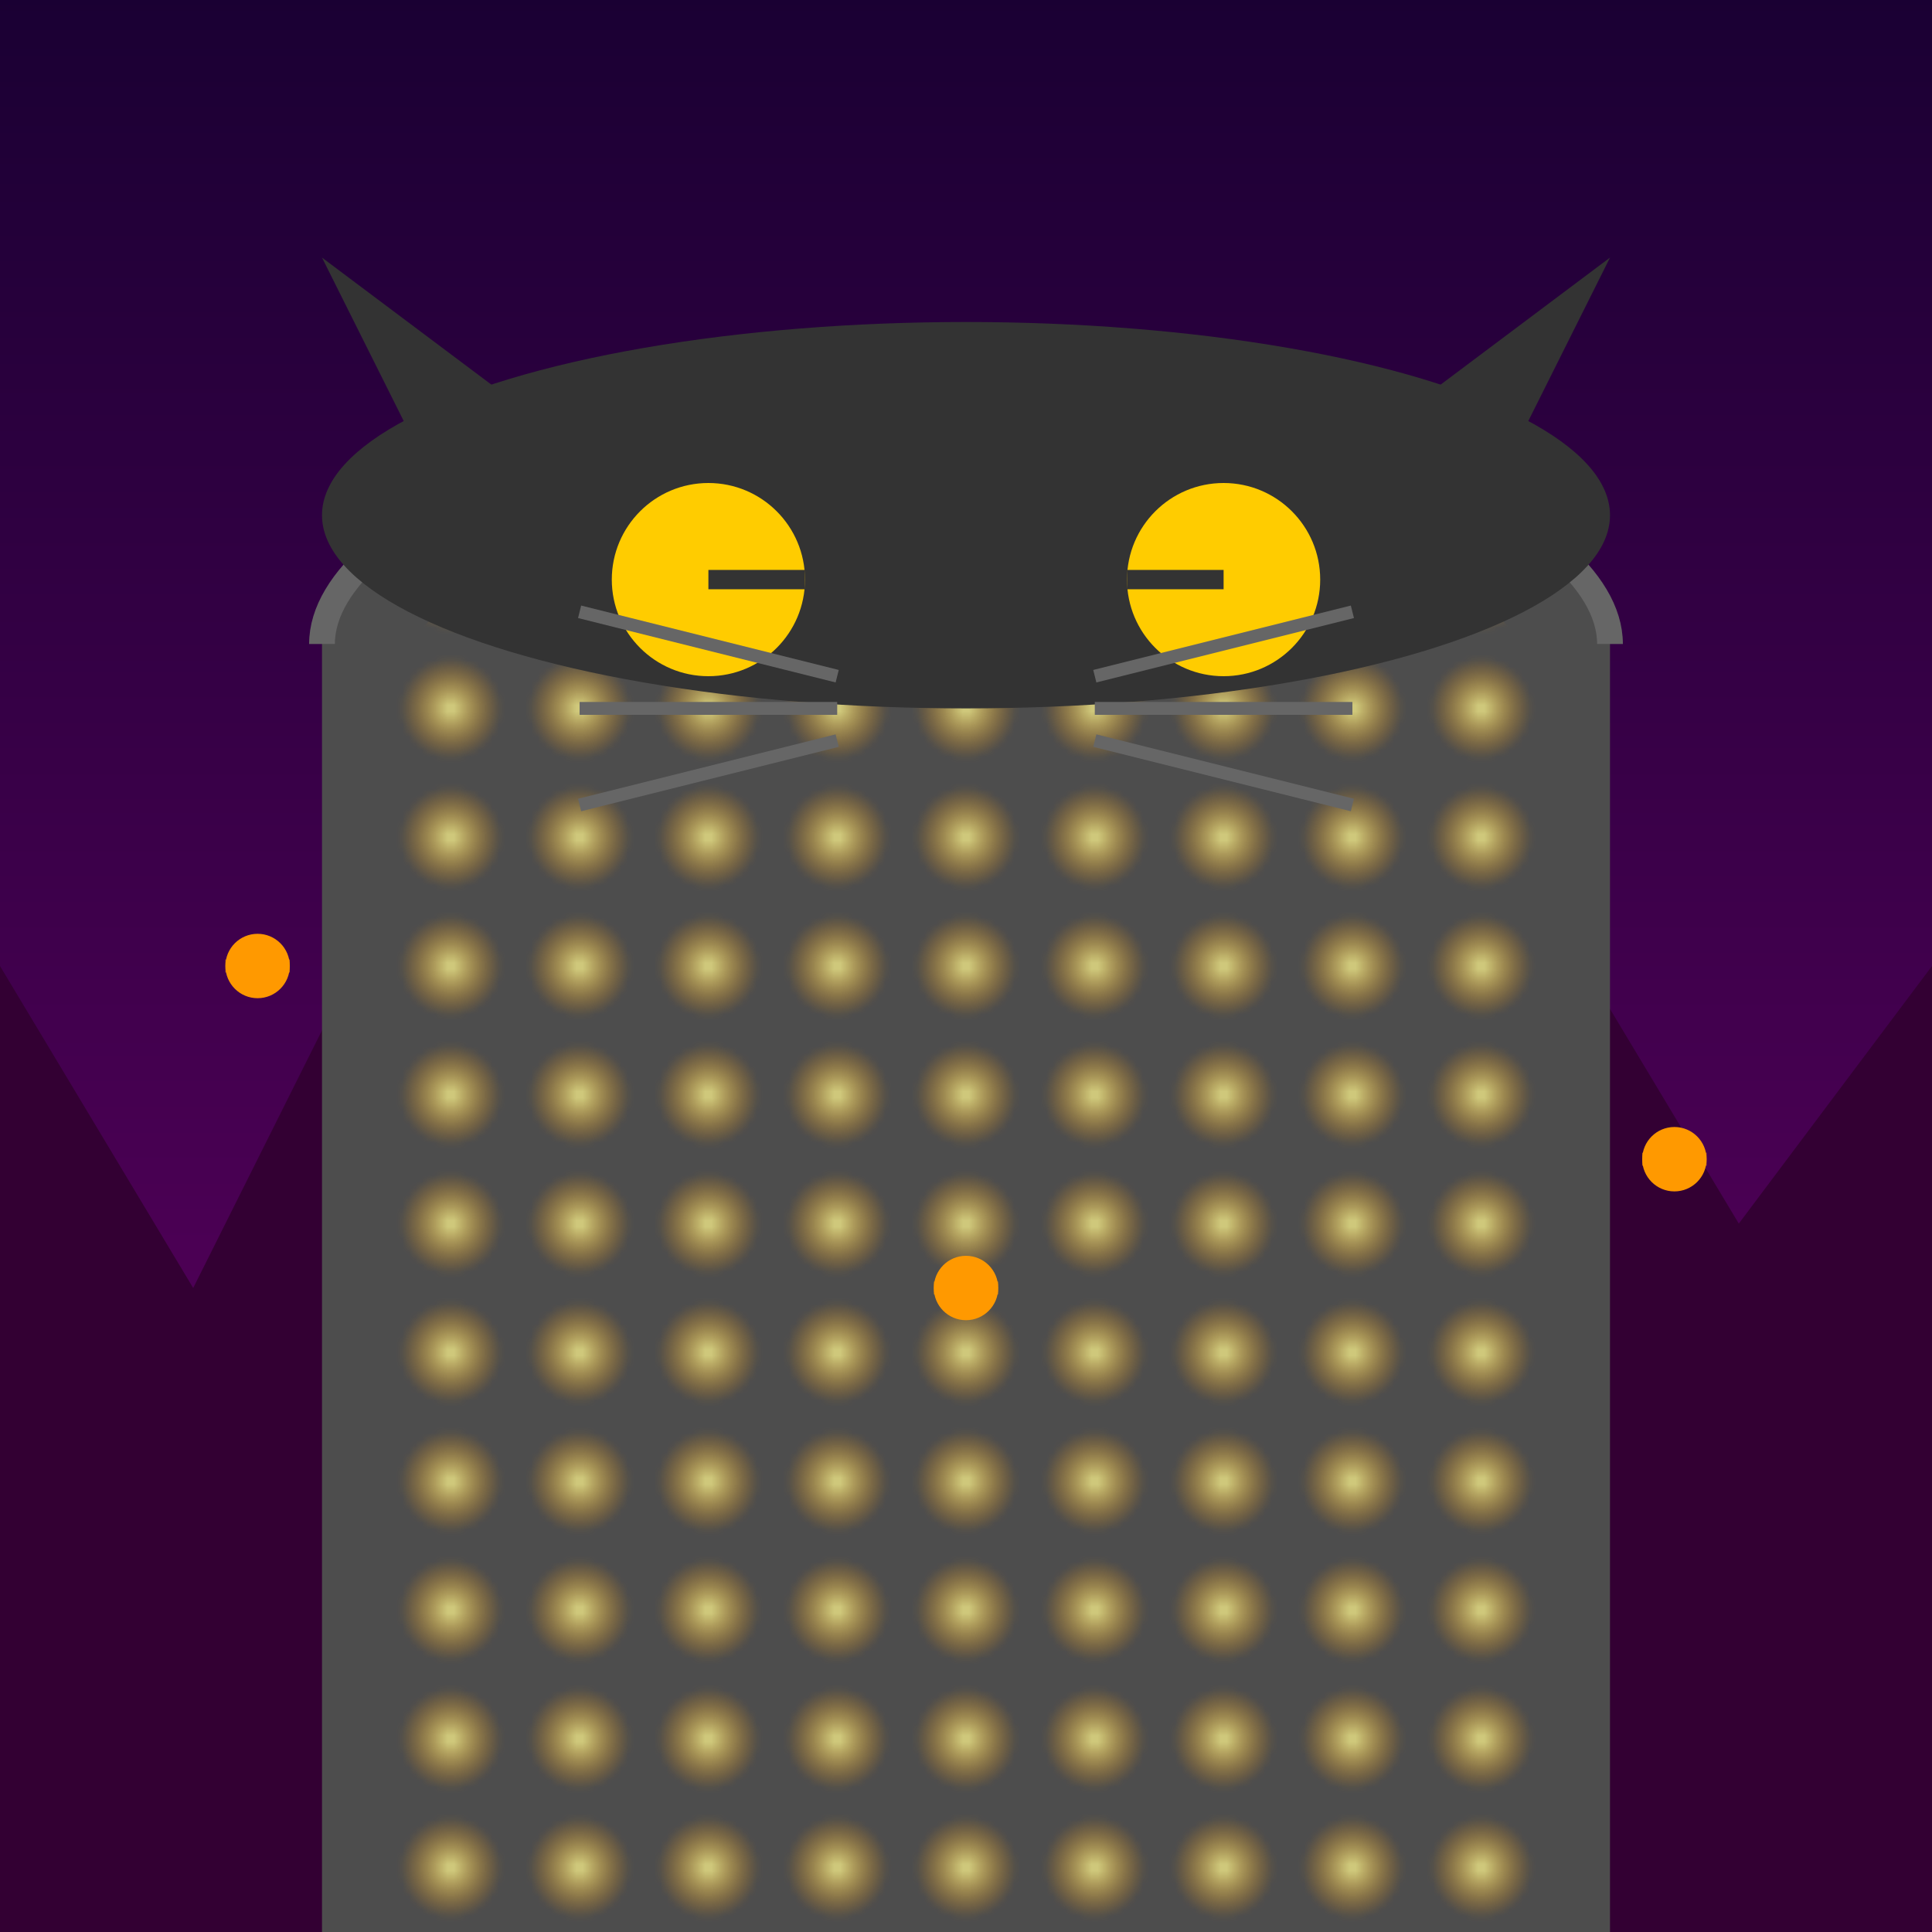 <svg viewBox="0 0 300 300" xmlns="http://www.w3.org/2000/svg">
  <defs>
    <linearGradient id="skyGradient" x1="0%" y1="0%" x2="0%" y2="100%">
      <stop offset="0%" style="stop-color:#1a0033"/>
      <stop offset="100%" style="stop-color:#660066"/>
    </linearGradient>
    <radialGradient id="windowGlow" cx="50%" cy="50%" r="50%">
      <stop offset="0%" style="stop-color:#ffff99;stop-opacity:0.8"/>
      <stop offset="100%" style="stop-color:#ff9900;stop-opacity:0"/>
    </radialGradient>
    <pattern id="windows" x="0" y="0" width="20" height="20" patternUnits="userSpaceOnUse">
      <rect x="2" y="2" width="16" height="16" fill="url(#windowGlow)"/>
    </pattern>
  </defs>

  <!-- Background -->
  <rect x="0" y="0" width="300" height="300" fill="url(#skyGradient)"/>

  <!-- Background Buildings -->
  <path d="M0,300 L0,150 L30,200 L60,140 L90,180 L120,130 L150,160 L180,120 L210,170 L240,140 L270,190 L300,150 L300,300 Z" fill="#330033"/>
  
  <!-- Cat Building -->
  <path d="M50,300 L50,100 C50,80 100,60 150,60 C200,60 250,80 250,100 L250,300 Z" fill="#4d4d4d"/>
  <path d="M50,100 C50,80 100,60 150,60 C200,60 250,80 250,100" fill="none" stroke="#666666" stroke-width="4"/>
  
  <!-- Windows Pattern -->
  <path d="M60,300 L60,110 C60,90 105,70 150,70 C195,70 240,90 240,110 L240,300 Z" fill="url(#windows)"/>
  
  <!-- Cat Features -->
  <ellipse cx="150" cy="80" rx="100" ry="30" fill="#333333"/>
  <path d="M70,80 L50,40 L90,70 Z" fill="#333333"/> <!-- Left Ear -->
  <path d="M230,80 L210,70 L250,40 Z" fill="#333333"/> <!-- Right Ear -->
  <circle cx="110" cy="90" r="15" fill="#ffcc00"/> <!-- Left Eye (closed) -->
  <circle cx="190" cy="90" r="15" fill="#ffcc00"/> <!-- Right Eye (closed) -->
  <path d="M110,90 L125,90 M190,90 L175,90" stroke="#333333" stroke-width="3"/> <!-- Closed Eyes -->
  <path d="M150,100 C130,110 170,110 150,100" fill="none" stroke="#333333" stroke-width="3"/> <!-- Nose -->
  
  <!-- Whiskers -->
  <g stroke="#666666" stroke-width="2">
    <line x1="130" y1="105" x2="90" y2="95"/>
    <line x1="130" y1="110" x2="90" y2="110"/>
    <line x1="130" y1="115" x2="90" y2="125"/>
    <line x1="170" y1="105" x2="210" y2="95"/>
    <line x1="170" y1="110" x2="210" y2="110"/>
    <line x1="170" y1="115" x2="210" y2="125"/>
  </g>
  
  <!-- Flying Vehicles -->
  <g fill="#ff9900">
    <circle cx="40" cy="150" r="5"/>
    <circle cx="260" cy="180" r="5"/>
    <circle cx="150" cy="200" r="5"/>
  </g>
  
  <!-- Light Trails -->
  <path d="M35,150 L45,150 M255,180 L265,180 M145,200 L155,200" stroke="#ff9900" stroke-width="2" opacity="0.6"/>
</svg>